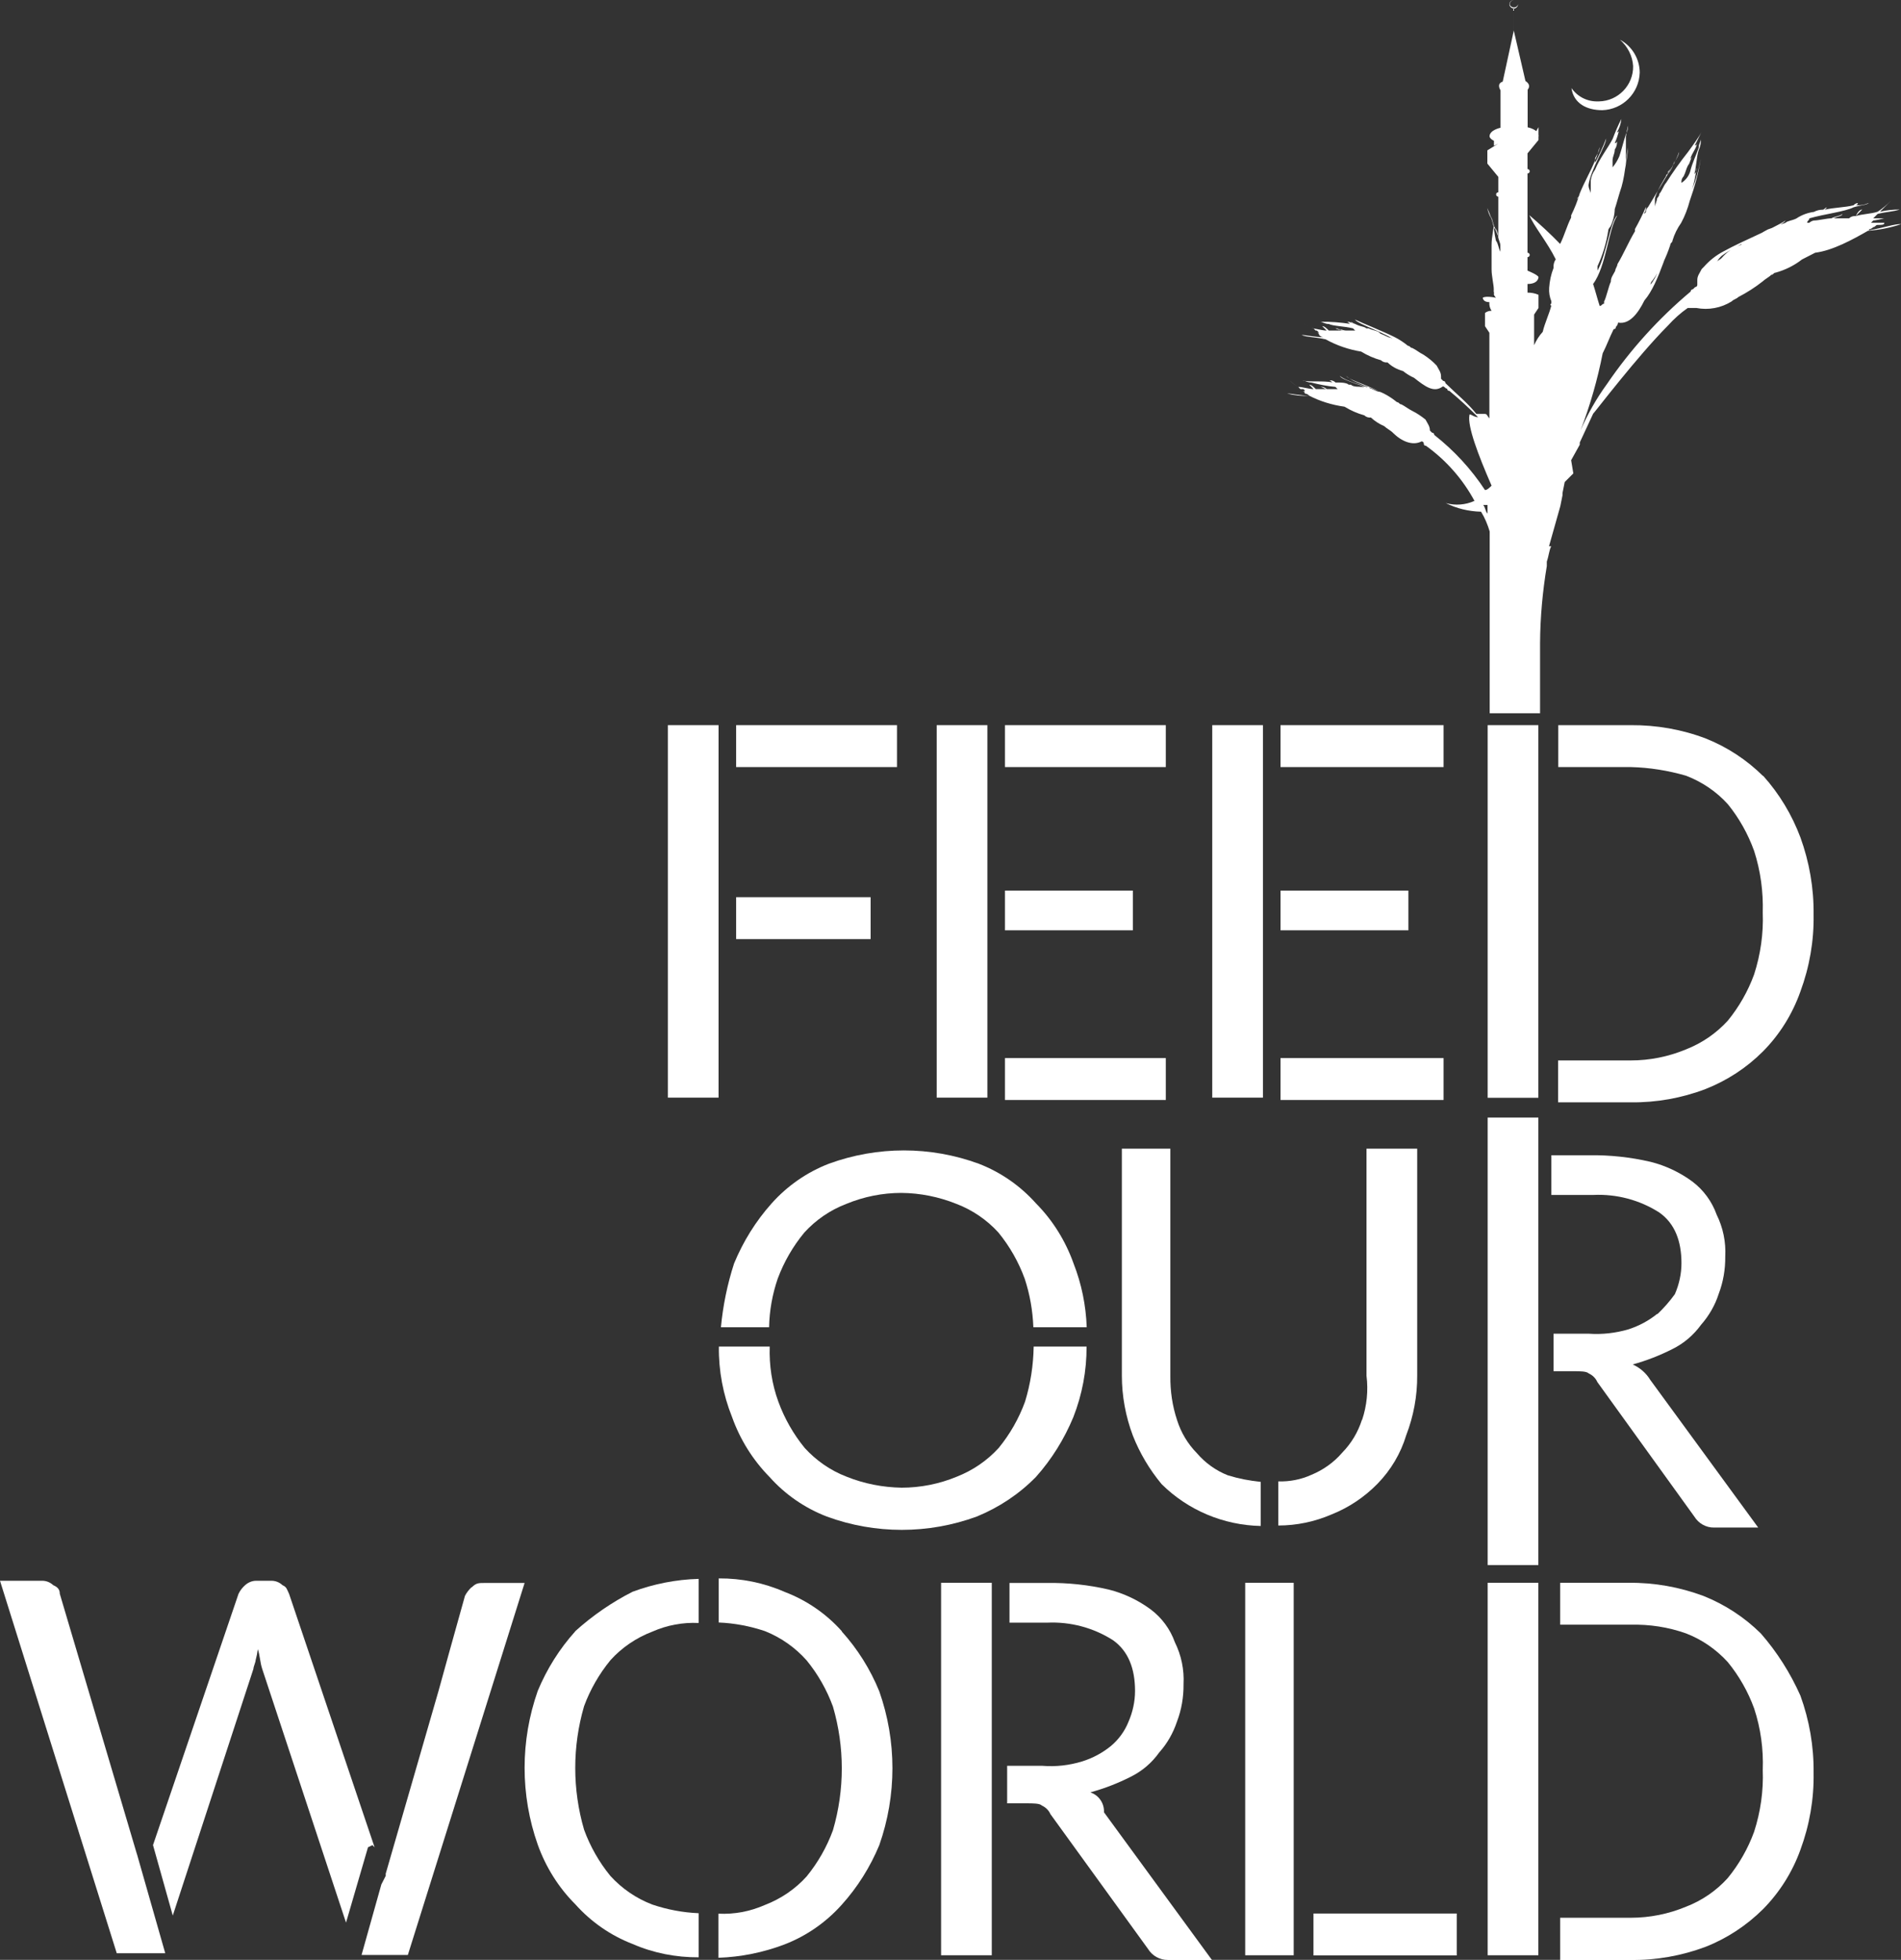 <?xml version="1.0" encoding="UTF-8"?>
<svg xmlns="http://www.w3.org/2000/svg" id="b" data-name="Layer 2" width="121.14" height="124.86" viewBox="0 0 121.14 124.86">
  <rect x="0" y="0" width="121.14" height="124.86" fill="#333333" stroke="none"/>
  <g id="c" data-name="Content">
    <g id="d" data-name="Layer 2">
      <g id="e" data-name="Content">
        <g>
          <rect x="94.8" y="71.2" width="3.23" height="28.51" style="fill: #fff;"></rect>
          <rect x="94.8" y="100.84" width="3.23" height="23.73" style="fill: #fff;"></rect>
          <path d="M102.1,7.02c1.3-.04,2.35-1.08,2.39-2.39,0-.88-.49-1.69-1.26-2.1,.49,.43,.8,1.03,.84,1.68,.02,1.22-.96,2.23-2.18,2.25-.02,0-.04,0-.07,0-.67,.02-1.3-.3-1.68-.85,.14,.99,.98,1.41,1.97,1.41Z" style="fill: #fff;"></path>
          <path d="M112.35,49.44c-1.04-1.03-2.29-1.85-3.65-2.39-1.52-.58-3.14-.86-4.77-.85h-4.63v2.67h4.63c1.19,.03,2.37,.22,3.51,.55,1.02,.39,1.94,1.01,2.67,1.82,.72,.89,1.28,1.89,1.67,2.97,.41,1.27,.59,2.6,.55,3.94,.05,1.33-.14,2.66-.55,3.93-.39,1.07-.96,2.07-1.68,2.95-.74,.81-1.65,1.43-2.67,1.83-1.11,.46-2.3,.7-3.51,.7h-4.63v2.67h4.63c1.63,.02,3.25-.27,4.77-.85,1.37-.54,2.61-1.35,3.65-2.39,1.07-1.08,1.88-2.38,2.39-3.82,.58-1.57,.87-3.23,.84-4.91,.02-1.67-.27-3.34-.84-4.91-.54-1.44-1.34-2.77-2.37-3.92Z" style="fill: #fff;"></path>
          <path d="M105.61,83.7c-.54,.44-1.16,.77-1.83,.99-.82,.24-1.68,.34-2.53,.28h-2.25v2.39h1.26c.42,0,.84,0,.98,.14,.24,.11,.44,.3,.55,.55l6.18,8.57c.27,.44,.75,.71,1.26,.7h2.81l-6.88-9.41c-.26-.43-.66-.78-1.12-.98,.87-.24,1.72-.57,2.53-.98,.73-.36,1.35-.89,1.83-1.55,.5-.57,.89-1.24,1.12-1.96,.29-.76,.43-1.57,.42-2.39,.05-.92-.14-1.84-.55-2.67-.3-.84-.84-1.57-1.54-2.1-.8-.59-1.71-1.02-2.67-1.26-1.29-.3-2.61-.44-3.93-.42h-2.39v2.53h2.67c1.49-.07,2.96,.32,4.21,1.12,.99,.7,1.41,1.82,1.41,3.23,0,.68-.15,1.35-.42,1.97-.33,.46-.71,.89-1.12,1.28Z" style="fill: #fff;"></path>
          <path d="M112.21,104.07c-1.04-1.03-2.28-1.84-3.65-2.39-1.53-.57-3.15-.86-4.78-.84h-4.36v2.67h4.5c1.19-.03,2.38,.15,3.51,.55,1.02,.39,1.93,1.02,2.67,1.83,.72,.88,1.29,1.88,1.68,2.95,.42,1.27,.6,2.6,.55,3.93,.05,1.33-.14,2.66-.55,3.93-.39,1.07-.96,2.07-1.68,2.95-.73,.81-1.65,1.44-2.67,1.83-1.11,.46-2.3,.7-3.51,.7h-4.5v2.69h4.5c1.63,.02,3.25-.27,4.77-.84,1.37-.54,2.61-1.36,3.65-2.39,1.06-1.07,1.88-2.37,2.39-3.79,.58-1.57,.87-3.23,.84-4.91,.02-1.67-.27-3.34-.84-4.91-.64-1.44-1.49-2.78-2.52-3.96Z" style="fill: #fff;"></path>
          <rect x="77.25" y="46.2" width="3.23" height="23.73" style="fill: #fff;"></rect>
          <rect x="81.6" y="56.74" width="8.15" height="2.53" style="fill: #fff;"></rect>
          <rect x="81.6" y="67.41" width="10.39" height="2.67" style="fill: #fff;"></rect>
          <rect x="81.6" y="46.2" width="10.39" height="2.67" style="fill: #fff;"></rect>
          <path d="M71.49,73.17v14.47c0,1.3,.24,2.6,.7,3.82,.44,1.12,1.06,2.16,1.83,3.09,1.68,1.67,3.95,2.62,6.32,2.67v-2.81c-.71-.07-1.42-.21-2.1-.42-.76-.3-1.44-.79-1.97-1.41-.58-.59-1.01-1.31-1.26-2.1-.3-.9-.44-1.85-.43-2.81v-14.49h-3.09Z" style="fill: #fff;"></path>
          <path d="M86.79,90.45c-.25,.79-.68,1.51-1.26,2.1-.53,.62-1.21,1.1-1.96,1.41-.66,.3-1.38,.44-2.11,.42v2.81c1.16,0,2.31-.24,3.38-.7,1.11-.44,2.11-1.11,2.94-1.96,.85-.87,1.48-1.93,1.83-3.09,.47-1.22,.71-2.51,.7-3.82v-14.44h-3.23v14.47c.12,.95,.02,1.91-.28,2.81Z" style="fill: #fff;"></path>
          <rect x="59.97" y="100.84" width="3.23" height="23.73" style="fill: #fff;"></rect>
          <path d="M69.52,114.18c.87-.24,1.72-.57,2.53-.98,.73-.36,1.35-.89,1.82-1.55,.51-.57,.89-1.24,1.13-1.96,.29-.76,.43-1.57,.42-2.39,.05-.92-.14-1.84-.55-2.67-.3-.84-.84-1.57-1.55-2.1-.8-.59-1.71-1.02-2.67-1.26-1.29-.3-2.61-.44-3.93-.42h-2.39v2.53h2.39c1.49-.07,2.96,.32,4.21,1.12,.98,.7,1.4,1.82,1.4,3.23,0,.68-.15,1.35-.42,1.97-.24,.6-.63,1.13-1.12,1.54-.54,.44-1.16,.77-1.83,.98-.82,.25-1.68,.35-2.53,.28h-2.25v2.39h1.23c.42,0,.85,0,.98,.14,.24,.11,.44,.3,.55,.55l6.22,8.59c.27,.44,.75,.7,1.26,.7h2.81l-6.88-9.41c.03-.56-.32-1.08-.85-1.26Z" style="fill: #fff;"></path>
          <rect x="79.35" y="100.84" width="3.09" height="23.73" style="fill: #fff;"></rect>
          <rect x="83.7" y="121.91" width="9.13" height="2.67" style="fill: #fff;"></rect>
          <path d="M36.66,103.93c-1.01,1.12-1.81,2.4-2.39,3.79-1.12,3.18-1.12,6.64,0,9.81,.51,1.42,1.32,2.72,2.39,3.79,1,1.12,2.25,1.99,3.65,2.53,1.33,.58,2.77,.86,4.21,.85v-2.81c-1-.04-2-.23-2.95-.55-1.02-.39-1.93-1.01-2.67-1.82-.72-.88-1.29-1.88-1.68-2.95-.75-2.57-.75-5.3,0-7.87,.39-1.06,.96-2.05,1.68-2.93,.73-.81,1.65-1.43,2.67-1.82,.93-.41,1.94-.6,2.95-.55v-2.81c-1.44,.04-2.86,.32-4.21,.82-1.32,.67-2.55,1.52-3.65,2.51Z" style="fill: #fff;"></path>
          <path d="M53.65,103.93c-1-1.12-2.25-1.98-3.65-2.51-1.32-.58-2.75-.87-4.2-.86v2.81c1,.04,2,.23,2.95,.55,1.02,.41,1.92,1.04,2.65,1.86,.72,.88,1.29,1.88,1.68,2.95,.75,2.57,.75,5.3,0,7.87-.39,1.07-.96,2.07-1.68,2.95-.73,.81-1.65,1.43-2.67,1.82-.93,.41-1.94,.6-2.95,.55v2.81c1.44-.05,2.87-.34,4.21-.85,1.4-.54,2.65-1.41,3.65-2.53,1.01-1.12,1.81-2.4,2.39-3.79,1.12-3.18,1.12-6.64,0-9.81-.57-1.4-1.38-2.69-2.39-3.81Z" style="fill: #fff;"></path>
          <path d="M49.01,84.55c.02-1.05,.21-2.1,.55-3.09,.4-1.07,.97-2.06,1.7-2.94,.74-.81,1.65-1.43,2.67-1.82,1.11-.46,2.31-.7,3.51-.7,1.2,.01,2.39,.25,3.51,.7,1.02,.39,1.93,1.01,2.67,1.82,.72,.88,1.29,1.88,1.68,2.95,.33,1,.51,2.04,.55,3.09h3.4c-.05-1.4-.33-2.77-.84-4.07-.51-1.43-1.32-2.74-2.39-3.82-1-1.12-2.25-1.99-3.65-2.53-3.08-1.13-6.46-1.13-9.55,0-1.4,.54-2.65,1.41-3.65,2.53-1.01,1.13-1.81,2.42-2.39,3.82-.43,1.32-.71,2.69-.84,4.07h3.08Z" style="fill: #fff;"></path>
          <path d="M66.01,94.1c1.01-1.13,1.81-2.42,2.39-3.82,.56-1.43,.85-2.96,.84-4.49h-3.37c-.02,1.19-.2,2.37-.55,3.51-.39,1.07-.96,2.07-1.68,2.95-.74,.81-1.65,1.43-2.67,1.83-1.11,.46-2.31,.7-3.51,.7-1.2-.02-2.39-.25-3.51-.7-1.02-.39-1.93-1.02-2.67-1.83-.72-.88-1.29-1.88-1.68-2.95-.41-1.12-.59-2.32-.55-3.51h-3.24c-.02,1.54,.27,3.07,.84,4.49,.51,1.43,1.32,2.73,2.39,3.82,1,1.12,2.25,1.98,3.65,2.52,3.08,1.13,6.47,1.13,9.55,0,1.42-.58,2.7-1.43,3.77-2.52Z" style="fill: #fff;"></path>
          <rect x="59.69" y="46.2" width="3.23" height="23.73" style="fill: #fff;"></rect>
          <rect x="64.04" y="56.74" width="8.15" height="2.53" style="fill: #fff;"></rect>
          <rect x="64.04" y="67.41" width="10.25" height="2.67" style="fill: #fff;"></rect>
          <rect x="64.04" y="46.2" width="10.25" height="2.67" style="fill: #fff;"></rect>
          <rect x="42.56" y="46.2" width="3.23" height="23.73" style="fill: #fff;"></rect>
          <rect x="46.91" y="46.2" width="10.25" height="2.67" style="fill: #fff;"></rect>
          <rect x="46.91" y="57.16" width="8.57" height="2.67" style="fill: #fff;"></rect>
          <path d="M119.09,14.61c.11-.01,.21-.06,.28-.14h0c.14,0,.14-.14,.28-.14,.28,0,.43,0,.43-.14h-.85l.14-.14c.24-.03,.47-.08,.7-.14h-.7l.28-.28c.55-.14,.99-.14,1.41-.28-.43,0-.85,.04-1.26,.14l.7-.7c-.26,.26-.54,.5-.85,.7-.42,.14-.98,.14-1.4,.28l.42-.42c-.14,0-.28,.14-.42,.42-.15-.02-.31,.03-.42,.14h-.43l.14-.14-.14,.14h-.55c.28-.14,.55-.14,.55-.28-.14,.14-.42,.14-.7,.28l.14-.14-.14,.14c-.28,0-.84,.14-1.12,.14h0c-.11,.02-.2,.07-.28,.14h-.14c0-.14,.14-.14,.14-.28,.98-.28,2.25-.42,2.81-.7,.42-.14,.85-.14,.98-.28-.26,.12-.55,.17-.84,.14,.08,0,.14-.06,.14-.13,0,0,0,0,0,0q-.14,0-.28,.14c-.55,.14-1.26,.14-1.83,.28l.14-.14c-.14,0-.14,.14-.28,.14-.19,0-.38,.05-.55,.14h0c-.4,.05-.79,.2-1.12,.42h0c-.28,.14-.55,.14-.7,.28-.43,.14-.7,.28-1.12,.42h0c-.28,.14-.7,.42-.99,.55-.14,.14-.42,.14-.55,.28-.08,0-.14,.06-.14,.13,0,0,0,0,0,.01h0c-.49,.16-.92,.45-1.26,.85h0c-.14,.14-.28,.14-.28,.28,0-.14,.14-.28,.28-.42,1.12-.85,3.82-1.83,4.07-2.25-.85,.55-2.67,1.26-3.94,1.96h0c-.48,.25-.9,.58-1.26,.99h0l-.14,.14h0c-.14,.28-.28,.43-.28,.7h0v.17h0v.14c0,.07-.05,.13-.13,.14,0,0,0,0-.01,0l-.14,.14c-.08,0-.14,.06-.14,.13,0,0,0,0,0,.01-2.04,1.71-3.84,3.7-5.34,5.9-.67,.92-1.23,1.91-1.68,2.95h0c.61-1.59,1.08-3.23,1.41-4.91,.28-.55,.42-.98,.7-1.54q.14,0,.14-.14h0c.08-.08,.13-.17,.14-.28,.7,.14,1.26-.55,1.68-1.41,.98-1.13,1.52-3.68,2.07-4.52-.42,.28-.98,2.67-1.68,3.51h0q0-.14,.14-.28c.49-.69,.86-1.45,1.12-2.25,0-.14,.14-.14,.14-.28,.12-.4,.31-.78,.55-1.12,.24-.44,.42-.92,.55-1.41,.31-.87,.55-1.76,.7-2.67-.12,.67-.31,1.33-.55,1.96,.13-.46,.23-.93,.28-1.4,.02,.15-.03,.31-.14,.42,.14-.55,.14-1.12,.28-1.54,.1-.22,.15-.46,.14-.7,0,.14-.14,.28-.14,.55h0c-.14,.42-.42,.98-.55,1.54-.1,.29-.29,.53-.55,.7-.02-.15,.03-.31,.14-.42,.14-.28,.14-.43,.28-.7,.14-.14,.14-.42,.28-.55l-.14,.14c.14-.43,.42-.7,.42-.99,0,.08-.06,.14-.13,.14,0,0,0,0,0,0h0l.42-.85c-.14,.28-.55,.85-.85,1.26-.5,.63-.97,1.29-1.4,1.97h0c-.14,.14-.28,.55-.43,.7h0q0,.14-.14,.28h0c0,.14-.14,.42-.14,.55h0v-.55c.28-.98,1.54-2.52,1.54-2.95-.2,.56-.48,1.08-.84,1.55,0-.08,.06-.14,.13-.14,0,0,0,0,0,0,.2-.25,.35-.54,.43-.85-.09,.26-.23,.5-.43,.7h0v.14l-1.26,2.1h0c-.08,.08-.13,.18-.14,.28,0,.08-.06,.14-.14,.14,0,0,0,0,0,0,.11-.11,.16-.27,.14-.42-.21,.48-.44,.95-.7,1.41h0v.14c-.42,.7-.7,1.4-1.12,2.1h0c0,.14-.14,.28-.14,.42-.14,.28-.28,.42-.28,.7h0c-.14,.28-.28,.98-.43,1.26h0v.14c-.14,0-.14,.14-.28,.14-.14-.42-.28-.98-.42-1.4,.84-1.12,.98-3.51,1.54-4.36-.42,.28-.7,2.53-1.26,3.51h0v-.28c.33-.71,.56-1.47,.68-2.24q0-.14,.14-.28c.17-.35,.27-.73,.28-1.12,.14-.42,.28-.98,.43-1.41,.28-.98,.28-1.96,.42-2.52-.06,.61-.15,1.22-.28,1.83,.11-.46,.16-.93,.14-1.41v-1.11c.03-.24,.08-.47,.14-.7,0,.19-.05,.38-.14,.55h0c-.14,.42-.28,.99-.42,1.41h0c-.11,.25-.25,.49-.43,.7v-.43c0-.28,.14-.42,.14-.7,.11-.16,.16-.35,.14-.55,0,.08-.06,.14-.13,.14,0,0,0,0-.01,0,.12-.27,.21-.55,.28-.84,0,.08-.06,.14-.14,.14,0,0,0,0,0,0h0c.16-.25,.25-.54,.28-.84-.21,.41-.39,.83-.55,1.26-.28,.55-.84,1.26-1.12,1.96h0c-.15,.21-.25,.45-.28,.7h0v.28h0v.55h0c0-.14-.14-.28-.14-.55,.14-.99,1.12-2.53,1.12-2.95-.2,.53-.44,1.04-.7,1.54v-.16c.12-.27,.21-.55,.28-.84,0,.28-.14,.42-.28,.7h0v.14c-.28,.7-.7,1.41-.98,2.11h0c-.01,.11-.06,.21-.14,.28v.14c0-.14,.14-.28,.14-.42-.14,.48-.33,.95-.55,1.4h0v.14c-.28,.55-.42,1.12-.7,1.68-.62-.64-1.28-1.25-1.96-1.83,.28,.7,1.12,1.68,1.68,2.81-.11,.16-.16,.35-.14,.55h0c-.16,.4-.25,.83-.28,1.26h0c-.02,.29,.02,.58,.14,.85h0v.14s-.14,.14,0,.14c-.14,.55-.42,1.12-.55,1.68-.23,.25-.41,.54-.55,.85v-1.95l.28-.42v-.84c-.22-.1-.46-.14-.7-.14v-.55c.7,0,.7-.43,.7-.43,0-.14-.7-.42-.7-.42v-.86c.08,0,.14-.06,.14-.14s-.06-.14-.14-.14v-5.05c.08,0,.14-.06,.14-.14s-.06-.14-.14-.14v-1l.7-.85v-.82l-.55,.98h0l.28,.14v-.28c.28-.14,.28-.28,.28-.28,0-.42-.7-.55-.7-.55v-2.4s.28-.28-.14-.55l-.75-3.24V.55c.15-.01,.27-.13,.28-.28h0c-.04,.15-.2,.24-.35,.19-.09-.03-.17-.1-.19-.19,.02-.14,.12-.25,.26-.27h0c-.15,.01-.27,.13-.28,.28,.02,.14,.14,.25,.28,.26V1.97l-.7,3.23c-.43,.14-.14,.55-.14,.55v2.39s-.7,.14-.7,.55c0,0,0,.14,.28,.28v.32l.28-.14h0l-.7,.43v.84l.7,.85v.98c-.08,0-.14,.06-.14,.13,0,0,0,0,0,.01,0,.08,.06,.14,.14,.14,0,0,0,0,0,0v2.53c-.14-.28-.14-.42-.28-.55-.1-.44-.24-.86-.43-1.26,.06,.25,.15,.49,.28,.7h0v-.14c.05,.29,.14,.58,.28,.85v-.14c0,.14,.14,.28,.14,.55,0,.14,.14,.42,.14,.55v.42c-.14-.28-.14-.55-.28-.7-.11-.46-.16-.93-.14-1.41v.29c0,.42-.14,.84-.14,1.4v1.54c0,.43,.14,.99,.14,1.26-.02,.19,.03,.38,.14,.55h0c-.01-.1-.06-.2-.14-.28q0,.14,.14,.28c-.7-.14-.84,0-.84,0,0,0,0,.28,.42,.28-.02,.19,.03,.39,.14,.55-.15,0-.3,.04-.42,.14v.84l.28,.42v5.45c-.14-.14-.14-.28-.28-.28h-.55c-.55-.7-1.26-1.26-1.97-1.96,0-.08-.06-.14-.13-.14,0,0,0,0-.01,0l-.14-.14h0v-.14h0c0-.28-.14-.43-.28-.7h0c-.25-.27-.54-.5-.85-.7h0c-.28-.14-.42-.28-.7-.42-.14,0-.14-.14-.28-.14h0c-.26-.21-.54-.4-.84-.55h0c-.85-.42-1.97-.85-2.53-1.12,.14,.28,1.96,.84,2.67,1.4h0c-.15-.14-.34-.24-.55-.28h0c-.84-.42-1.96-.7-2.39-.98,.14,.28,1.55,.55,2.25,.98,.14,0,.14,.14,.28,.14h0c-.08,0-.14-.06-.14-.13,0,0,0,0,0-.01h0c-.14,0-.28-.14-.42-.14l-.14-.14h0c-.14-.14-.42-.14-.7-.28h-.14c-.14-.14-.55-.14-.7-.28h-.14c-.11-.1-.27-.15-.42-.14,.14,0,.14,.14,.28,.14-.65-.1-1.31-.15-1.96-.14,.14,0,.28,.14,.55,.14,.28,.14,.98,.14,1.54,.28l.14,.14h-.55c-.28,0-.42-.14-.7-.14,.14,0,.28,.14,.55,.14h-.14c-.15-.03-.29-.07-.42-.14,.15-.02,.31,.03,.42,.14h-.84c-.14-.14-.28-.28-.42-.28l.28,.28c-.28,0-.7-.14-.98-.14-.21-.11-.39-.25-.55-.42,.16,.17,.34,.31,.55,.42h.14l.14,.14h.08l.14,.14h-.14c.08,0,.14,.06,.14,.13,0,0,0,0,0,.01h0c.07,.08,.17,.13,.28,.14-.55,0-1.12-.14-1.4-.14,.28,.14,.98,.14,1.54,.28,.7,.39,1.47,.65,2.26,.78,.39,.24,.82,.43,1.26,.55,.11,.11,.27,.16,.42,.14,.28,.27,.62,.45,.99,.55,.21,.17,.45,.32,.7,.43,.7,.55,1.26,.98,1.83,.55,.14,0,.14,.14,.28,.14q0,.14,.14,.14c.64,.53,1.25,1.09,1.83,1.68-.28,0-.55-.28-.55-.14-.14,.7,.55,2.53,1.41,4.5-.14,.14-.28,.28-.42,.28-.88-1.34-1.97-2.52-3.23-3.51,0-.08-.06-.14-.13-.14,0,0,0,0-.01,0l-.14-.14h0c0-.28-.14-.43-.28-.7h0c-.26-.21-.54-.4-.84-.55h0c-.28-.14-.43-.28-.7-.42-.14,0-.14-.14-.28-.14h0c-.26-.21-.54-.4-.84-.55h0c-.85-.42-1.97-.7-2.39-1.12,.14,.28,1.83,.7,2.52,1.26h0c-.15-.15-.34-.25-.55-.28h0c-.84-.42-1.82-.55-2.38-.98,.14,.28,1.4,.55,2.25,.98,.14,0,.14,.14,.28,.14h0c-.08,0-.14-.06-.14-.13,0,0,0,0,0-.01h0c-.14,0-.28-.14-.42-.14l-.14-.14h0c-.7,0-.98,0-1.12-.14h-.14c-.14-.14-.55-.14-.7-.14h-.14c-.11-.11-.27-.16-.42-.14,.14,0,.14,.14,.28,.14-.7-.14-1.54,0-1.96-.14,.14,0,.28,.14,.55,.14,.51,.13,1.02,.23,1.54,.28l.14,.14h-.55c-.28,0-.43-.14-.55-.14,.14,0,.28,.14,.55,.14h-.14c-.14,0-.28-.14-.42-.14,.15-.02,.31,.03,.42,.14h-.7c-.14-.14-.28-.28-.42-.28l.28,.28c-.28,0-.7-.14-.98-.14-.21-.11-.39-.25-.55-.43,.16,.17,.34,.32,.55,.43h0l.14,.14h.14c.08,0,.14,.06,.14,.14,0,0,0,0,0,0h-.14c.08,0,.14,.06,.14,.14,0,0,0,0,0,0h0c.11,.01,.21,.06,.28,.14-.55,0-1.12-.14-1.41-.14,.46,.12,.93,.17,1.41,.14,.7,.36,1.46,.59,2.25,.7,.39,.24,.82,.43,1.26,.55,.11,.11,.27,.16,.42,.14,.25,.23,.53,.41,.85,.55,.14,.14,.42,.28,.55,.42,.55,.55,1.26,.85,1.83,.55,.07,0,.13,.05,.14,.13,0,0,0,0,0,.01q0,.14,.14,.14c1.28,.92,2.34,2.12,3.09,3.51-.57,.26-1.22,.31-1.83,.14,.7,.35,1.47,.53,2.25,.55,.24,.39,.42,.82,.55,1.26v11.58h3.21v-3.82h0v-.65c.01-1.64,.16-3.29,.43-4.91v-.28c.14-.42,.14-.7,.28-.98h-.14l.72-2.55,.14-.7v-.14l.14-.7h0l.55-.55-.14-.84,.55-.99v-.14l.85-1.83h0c.14-.14,2.81-3.65,4.77-5.62,.38-.42,.8-.8,1.26-1.12h.55c.77,.15,1.58,0,2.25-.42,.14-.14,.28-.14,.43-.28,.54-.28,1.06-.61,1.54-.99,.14-.14,.42-.28,.55-.42,.14,0,.14-.14,.28-.14,.61-.17,1.18-.45,1.68-.84l.84-.43c1.12-.14,2.39-.84,3.37-1.4,.72-.05,1.43-.19,2.11-.42-.36-.04-1.18,.25-2.04,.39Zm-24.3,18.11c-.14-.14-.14-.42-.28-.55h.28v.55Zm.14-13.48h0v.7h0v-.7Z" style="fill: #fff;"></path>
          <polygon points="94.8 46.2 94.8 46.2 94.8 58.42 94.8 60.67 94.8 60.67 94.8 69.94 98.03 69.94 98.03 46.2 98.03 46.2 94.8 46.2" style="fill: #fff;"></polygon>
          <path d="M30.05,101.12c-.17,.16-.31,.34-.42,.55l-.98,3.51-.7,2.53h0l-3.37,11.66v.14l-.28,.55h0l-1.26,4.49h2.95l7.44-23.7h-2.52c-.43,0-.56,0-.85,.28Z" style="fill: #fff;"></path>
          <path d="M8.72,118.11l-4.91-16.57c0-.28-.14-.43-.42-.55-.19-.18-.44-.28-.7-.28H0l7.44,23.73h3.09l-1.81-6.34Z" style="fill: #fff;"></path>
          <path d="M23.73,117.55l.14,.14-5.45-16.15c-.14-.28-.14-.43-.42-.55-.19-.18-.44-.28-.7-.28h-.98c-.26,0-.51,.11-.7,.28-.17,.15-.32,.34-.42,.55l-5.45,16.01,1.26,4.49,5.14-15.72c0-.14,.14-.42,.14-.55,.06-.23,.11-.46,.14-.7,.14,.42,.14,.84,.28,1.26l5.34,16.16,1.4-4.8,.29-.14Z" style="fill: #fff;"></path>
        </g>
      </g>
    </g>
  </g>
</svg>
